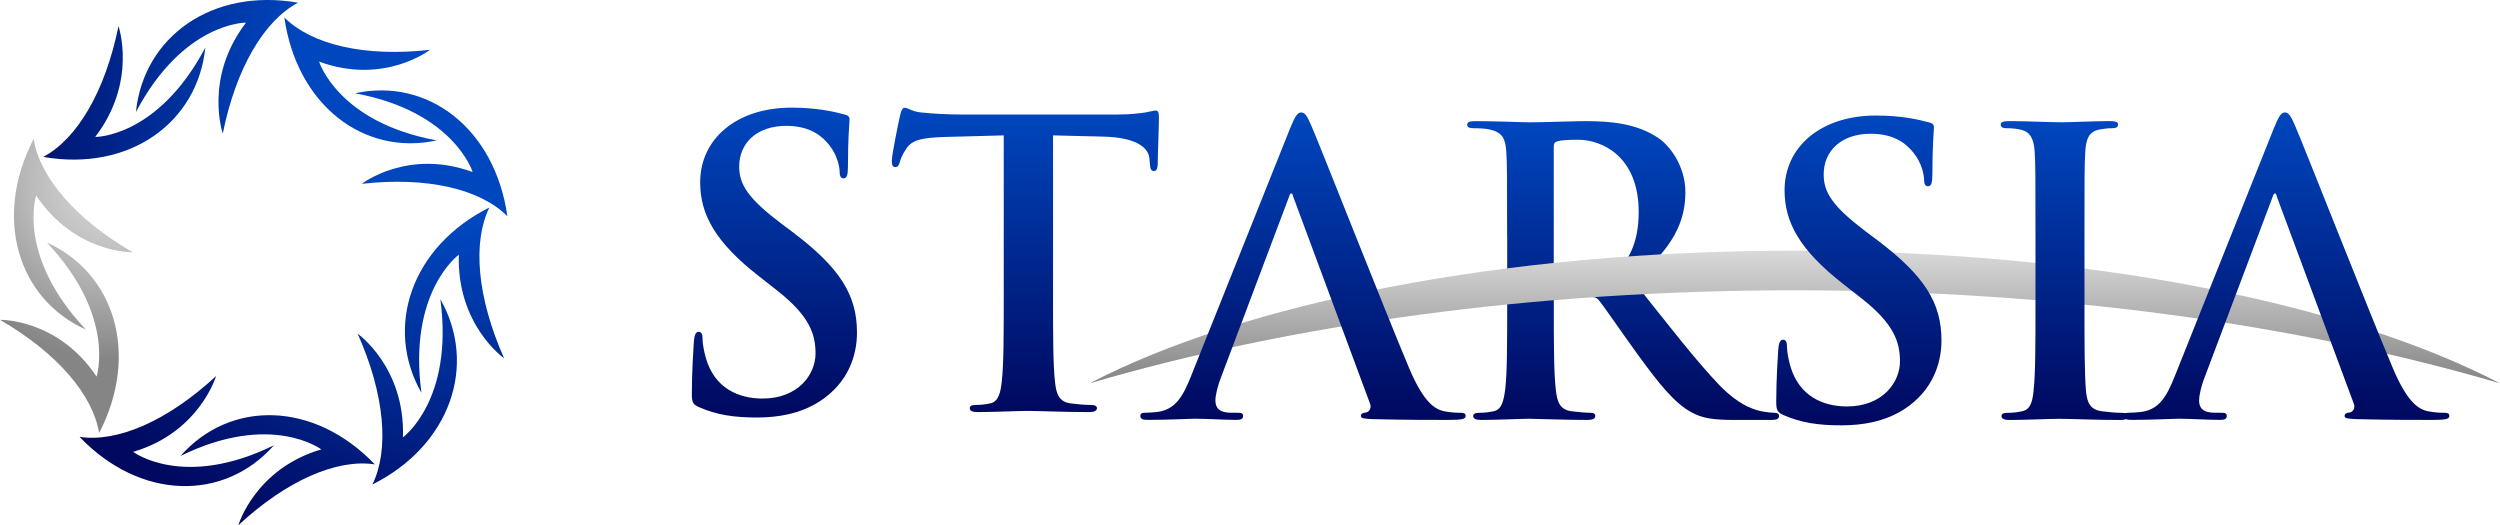 <?xml version="1.0" encoding="utf-8"?>
<!-- Generator: Adobe Illustrator 25.0.0, SVG Export Plug-In . SVG Version: 6.00 Build 0)  -->
<svg version="1.1" id="レイヤー_1" xmlns="http://www.w3.org/2000/svg" xmlns:xlink="http://www.w3.org/1999/xlink" x="0px"
	 y="0px" viewBox="0 0 566.93 119.1" style="enable-background:new 0 0 566.93 119.1;" xml:space="preserve">
<style type="text/css">
	.st0{fill:url(#SVGID_1_);}
	.st1{fill:url(#SVGID_2_);}
	.st2{fill:url(#SVGID_3_);}
	.st3{fill:url(#SVGID_4_);}
	.st4{fill:url(#SVGID_5_);}
	.st5{fill:url(#SVGID_6_);}
	.st6{fill:url(#SVGID_7_);}
	.st7{fill:url(#SVGID_8_);}
	.st8{fill:none;}
	.st9{fill:url(#SVGID_9_);}
	.st10{fill:url(#SVGID_10_);}
</style>
<g>
	<linearGradient id="SVGID_1_" gradientUnits="userSpaceOnUse" x1="175.619" y1="24.428" x2="175.619" y2="94.69">
		<stop  offset="0" style="stop-color:#0047BF"/>
		<stop  offset="1" style="stop-color:#00085F"/>
	</linearGradient>
	<path class="st0" d="M158.59,92.36c-1.44-0.63-1.7-1.08-1.7-3.05c0-4.93,0.36-10.3,0.45-11.74c0.09-1.35,0.36-2.33,1.07-2.33
		c0.8,0,0.9,0.81,0.9,1.52c0,1.16,0.36,3.05,0.8,4.57c1.97,6.63,7.26,9.05,12.82,9.05c8.07,0,12.01-5.47,12.01-10.22
		c0-4.39-1.35-8.52-8.78-14.34l-4.12-3.23c-9.86-7.71-13.26-13.98-13.26-21.24c0-9.86,8.25-16.94,20.7-16.94
		c5.83,0,9.59,0.9,11.92,1.52c0.8,0.18,1.25,0.45,1.25,1.08c0,1.17-0.36,3.76-0.36,10.75c0,1.97-0.27,2.69-0.99,2.69
		c-0.63,0-0.9-0.53-0.9-1.61c0-0.8-0.45-3.58-2.33-5.91c-1.35-1.7-3.94-4.39-9.77-4.39c-6.63,0-10.67,3.85-10.67,9.23
		c0,4.12,2.06,7.26,9.5,12.9l2.51,1.88c10.85,8.16,14.7,14.34,14.7,22.86c0,5.2-1.97,11.38-8.43,15.59
		c-4.48,2.87-9.5,3.68-14.25,3.68C166.47,94.69,162.44,94.06,158.59,92.36z"/>
	<linearGradient id="SVGID_2_" gradientUnits="userSpaceOnUse" x1="232.527" y1="24.428" x2="232.527" y2="93.439">
		<stop  offset="0" style="stop-color:#0047BF"/>
		<stop  offset="1" style="stop-color:#00085F"/>
	</linearGradient>
	<path class="st1" d="M227.6,30.7l-13.35,0.36c-5.2,0.18-7.35,0.63-8.7,2.6c-0.9,1.35-1.34,2.42-1.52,3.14
		c-0.18,0.72-0.45,1.08-0.99,1.08c-0.63,0-0.8-0.45-0.8-1.44c0-1.43,1.7-9.59,1.88-10.3c0.27-1.16,0.54-1.7,1.07-1.7
		c0.72,0,1.62,0.9,3.85,1.08c2.6,0.27,6.01,0.45,8.96,0.45h35.49c2.87,0,4.84-0.27,6.18-0.45c1.34-0.27,2.06-0.45,2.42-0.45
		c0.63,0,0.72,0.54,0.72,1.88c0,1.88-0.27,8.07-0.27,10.4c-0.09,0.9-0.27,1.43-0.81,1.43c-0.72,0-0.9-0.45-0.98-1.79l-0.09-0.99
		c-0.18-2.33-2.6-4.84-10.58-5.02L238.8,30.7v36.75c0,8.24,0,15.33,0.45,19.18c0.27,2.51,0.8,4.48,3.5,4.84
		c1.25,0.18,3.23,0.36,4.57,0.36c0.99,0,1.44,0.27,1.44,0.72c0,0.63-0.72,0.9-1.7,0.9c-5.91,0-11.56-0.27-14.07-0.27
		c-2.06,0-7.71,0.27-11.29,0.27c-1.17,0-1.79-0.27-1.79-0.9c0-0.45,0.36-0.72,1.43-0.72c1.35,0,2.42-0.18,3.23-0.36
		c1.8-0.36,2.33-2.33,2.6-4.93c0.45-3.76,0.45-10.85,0.45-19.09V30.7z"/>
	<linearGradient id="SVGID_3_" gradientUnits="userSpaceOnUse" x1="368.075" y1="27.468" x2="368.075" y2="95.223">
		<stop  offset="0" style="stop-color:#0047BF"/>
		<stop  offset="1" style="stop-color:#00085F"/>
	</linearGradient>
	<path class="st2" d="M341.77,53.46c0-13.62,0-16.13-0.18-19c-0.18-3.05-0.9-4.48-3.85-5.11c-0.72-0.18-2.24-0.27-3.5-0.27
		c-0.98,0-1.52-0.18-1.52-0.81c0-0.63,0.63-0.8,1.97-0.8c4.75,0,10.4,0.27,12.28,0.27c3.05,0,9.86-0.27,12.64-0.27
		c5.65,0,11.65,0.54,16.49,3.85c2.51,1.7,6.1,6.27,6.1,12.28c0,6.63-2.78,12.73-11.83,20.08c7.98,10.04,14.16,18.02,19.45,23.57
		c5.02,5.2,8.69,5.83,10.03,6.09c0.99,0.18,1.8,0.27,2.51,0.27c0.72,0,1.08,0.27,1.08,0.72c0,0.71-0.63,0.9-1.7,0.9h-8.51
		c-5.02,0-7.26-0.45-9.59-1.7c-3.85-2.06-7.26-6.27-12.28-13.18c-3.59-4.93-7.71-11.02-8.87-12.37c-0.45-0.53-0.99-0.63-1.61-0.63
		l-7.8-0.18c-0.45,0-0.72,0.18-0.72,0.72v1.25c0,8.33,0,15.42,0.45,19.18c0.27,2.6,0.81,4.57,3.5,4.93
		c1.35,0.18,3.32,0.36,4.39,0.36c0.72,0,1.07,0.27,1.07,0.72c0,0.62-0.63,0.9-1.79,0.9c-5.2,0-11.83-0.27-13.18-0.27
		c-1.7,0-7.35,0.27-10.93,0.27c-1.17,0-1.79-0.27-1.79-0.9c0-0.45,0.36-0.72,1.43-0.72c1.35,0,2.42-0.18,3.23-0.36
		c1.8-0.36,2.24-2.33,2.6-4.93c0.45-3.76,0.45-10.85,0.45-19.09V53.46z M352.35,60.54c0,0.99,0.18,1.35,0.8,1.61
		c1.88,0.63,4.57,0.9,6.81,0.9c3.58,0,4.75-0.35,6.36-1.52c2.69-1.97,5.29-6.09,5.29-13.44c0-12.73-8.43-16.4-13.71-16.4
		c-2.24,0-3.85,0.09-4.75,0.36c-0.63,0.18-0.8,0.53-0.8,1.25V60.54z"/>
	<linearGradient id="SVGID_4_" gradientUnits="userSpaceOnUse" x1="407.014" y1="56.844" x2="407.014" y2="86.932">
		<stop  offset="0" style="stop-color:#D9D9D9"/>
		<stop  offset="1" style="stop-color:#858585"/>
	</linearGradient>
	<path class="st3" d="M566.93,86.93c-34.82-18.16-93.45-30.09-159.92-30.09c-66.47,0-125.1,11.93-159.92,30.09
		c45.29-13.29,100.42-21.1,159.92-21.1C466.51,65.83,521.64,73.64,566.93,86.93z"/>
	<linearGradient id="SVGID_5_" gradientUnits="userSpaceOnUse" x1="295.482" y1="25.497" x2="295.482" y2="95.223">
		<stop  offset="0" style="stop-color:#0047BF"/>
		<stop  offset="1" style="stop-color:#00085F"/>
	</linearGradient>
	<path class="st4" d="M293.29,44.67c-0.09-0.36-0.18-0.81-0.45-0.81c-0.27,0-0.45,0.45-0.54,0.81l-15.33,40.69
		c-0.9,2.24-1.35,4.39-1.35,5.46c0,1.61,0.81,2.78,3.59,2.78h1.34c1.07,0,1.35,0.18,1.35,0.72c0,0.71-0.54,0.9-1.52,0.9
		c-2.87,0-6.72-0.27-9.5-0.27c-0.99,0-5.92,0.27-10.58,0.27c-1.16,0-1.7-0.18-1.7-0.9c0-0.54,0.36-0.72,1.07-0.72
		c0.81,0,2.06-0.09,2.78-0.18c4.12-0.53,5.83-3.58,7.62-8.06l22.5-56.28c1.08-2.6,1.61-3.58,2.51-3.58c0.81,0,1.34,0.8,2.24,2.87
		c2.15,4.93,16.49,41.49,22.23,55.11c3.4,8.07,6,9.32,7.88,9.77c1.35,0.27,2.69,0.36,3.77,0.36c0.72,0,1.16,0.09,1.16,0.72
		c0,0.71-0.8,0.9-4.12,0.9c-3.23,0-9.77,0-16.94-0.18c-1.61-0.09-2.69-0.09-2.69-0.71c0-0.54,0.36-0.72,1.25-0.81
		c0.63-0.18,1.25-0.99,0.8-2.06L293.29,44.67z"/>
	<linearGradient id="SVGID_6_" gradientUnits="userSpaceOnUse" x1="421.533" y1="26.214" x2="421.533" y2="96.474">
		<stop  offset="0" style="stop-color:#0047BF"/>
		<stop  offset="1" style="stop-color:#00085F"/>
	</linearGradient>
	<path class="st5" d="M404.5,94.15c-1.43-0.63-1.7-1.08-1.7-3.05c0-4.93,0.36-10.3,0.45-11.74c0.09-1.35,0.36-2.33,1.08-2.33
		c0.8,0,0.9,0.81,0.9,1.52c0,1.16,0.35,3.05,0.8,4.57c1.97,6.63,7.26,9.05,12.82,9.05c8.07,0,12.01-5.47,12.01-10.22
		c0-4.39-1.35-8.52-8.78-14.34l-4.12-3.23c-9.86-7.71-13.27-13.98-13.27-21.24c0-9.86,8.25-16.94,20.7-16.94
		c5.83,0,9.59,0.9,11.92,1.52c0.8,0.18,1.25,0.45,1.25,1.08c0,1.17-0.35,3.76-0.35,10.75c0,1.97-0.27,2.69-0.99,2.69
		c-0.63,0-0.9-0.53-0.9-1.61c0-0.8-0.44-3.58-2.33-5.91c-1.34-1.7-3.94-4.39-9.77-4.39c-6.63,0-10.66,3.85-10.66,9.23
		c0,4.12,2.06,7.26,9.5,12.9l2.51,1.88c10.85,8.16,14.7,14.34,14.7,22.85c0,5.2-1.97,11.38-8.42,15.59
		c-4.48,2.87-9.5,3.67-14.25,3.67C412.39,96.47,408.36,95.85,404.5,94.15z"/>
	<linearGradient id="SVGID_7_" gradientUnits="userSpaceOnUse" x1="468.179" y1="27.468" x2="468.179" y2="95.223">
		<stop  offset="0" style="stop-color:#0047BF"/>
		<stop  offset="1" style="stop-color:#00085F"/>
	</linearGradient>
	<path class="st6" d="M461.59,53.46c0-13.62,0-16.13-0.18-19c-0.18-3.05-1.08-4.57-3.05-5.02c-0.98-0.27-2.15-0.36-3.23-0.36
		c-0.9,0-1.43-0.18-1.43-0.9c0-0.54,0.72-0.72,2.15-0.72c3.4,0,9.05,0.27,11.65,0.27c2.24,0,7.53-0.27,10.94-0.27
		c1.16,0,1.88,0.18,1.88,0.72c0,0.72-0.54,0.9-1.43,0.9c-0.9,0-1.62,0.09-2.69,0.27c-2.42,0.45-3.14,1.97-3.32,5.11
		c-0.18,2.87-0.18,5.38-0.18,19v15.78c0,8.69,0,15.77,0.36,19.63c0.27,2.42,0.9,4.03,3.58,4.39c1.25,0.18,3.23,0.36,4.57,0.36
		c0.99,0,1.43,0.27,1.43,0.72c0,0.62-0.72,0.9-1.7,0.9c-5.91,0-11.56-0.27-13.98-0.27c-2.06,0-7.71,0.27-11.29,0.27
		c-1.16,0-1.79-0.27-1.79-0.9c0-0.45,0.36-0.72,1.43-0.72c1.34,0,2.42-0.18,3.23-0.36c1.79-0.36,2.33-1.88,2.6-4.48
		c0.45-3.76,0.45-10.84,0.45-19.53V53.46z"/>
	<linearGradient id="SVGID_8_" gradientUnits="userSpaceOnUse" x1="518.547" y1="25.497" x2="518.547" y2="95.223">
		<stop  offset="0" style="stop-color:#0047BF"/>
		<stop  offset="1" style="stop-color:#00085F"/>
	</linearGradient>
	<path class="st7" d="M516.35,44.67c-0.09-0.36-0.18-0.81-0.45-0.81c-0.27,0-0.44,0.45-0.54,0.81l-15.33,40.69
		c-0.9,2.24-1.34,4.39-1.34,5.46c0,1.61,0.8,2.78,3.58,2.78h1.35c1.08,0,1.35,0.18,1.35,0.72c0,0.71-0.54,0.9-1.52,0.9
		c-2.87,0-6.72-0.27-9.5-0.27c-0.98,0-5.91,0.27-10.57,0.27c-1.17,0-1.7-0.18-1.7-0.9c0-0.54,0.36-0.72,1.08-0.72
		c0.8,0,2.06-0.09,2.78-0.18c4.13-0.53,5.83-3.58,7.62-8.06l22.49-56.28c1.08-2.6,1.62-3.58,2.51-3.58c0.81,0,1.35,0.8,2.24,2.87
		c2.15,4.93,16.49,41.49,22.23,55.11c3.4,8.07,6,9.32,7.88,9.77c1.35,0.27,2.69,0.36,3.76,0.36c0.72,0,1.17,0.09,1.17,0.72
		c0,0.71-0.81,0.9-4.12,0.9c-3.23,0-9.77,0-16.94-0.18c-1.61-0.09-2.69-0.09-2.69-0.71c0-0.54,0.36-0.72,1.25-0.81
		c0.63-0.18,1.26-0.99,0.81-2.06L516.35,44.67z"/>
</g>
<g>
	<rect x="12.79" y="24.41" class="st8" width="77.44" height="78.7"/>
	
		<radialGradient id="SVGID_9_" cx="25.526" cy="62.764" r="61.46" gradientTransform="matrix(1 0 0 1.016 0 -22.68)" gradientUnits="userSpaceOnUse">
		<stop  offset="0" style="stop-color:#D9D9D9"/>
		<stop  offset="0.123" style="stop-color:#D0D0D0"/>
		<stop  offset="0.322" style="stop-color:#B8B8B8"/>
		<stop  offset="0.569" style="stop-color:#929292"/>
		<stop  offset="0.646" style="stop-color:#858585"/>
	</radialGradient>
	<path class="st9" d="M7.62,31.53c-9.2,17.76-3.63,36.23,11.84,43.2C3.68,57.99,8.2,44.33,8.2,44.33
		c8.79,13.19,21.89,12.87,21.89,12.87C17.1,49.68,9.03,40.16,7.62,31.53z M10.64,55C26.41,71.74,21.9,85.4,21.9,85.4
		C13.1,72.21,0,72.53,0,72.53c12.99,7.51,21.06,17.03,22.48,25.67C31.68,80.43,26.1,61.97,10.64,55z"/>
	
		<radialGradient id="SVGID_10_" cx="101.315" cy="38.775" r="111.027" gradientTransform="matrix(1 0 0 1.016 0 -22.68)" gradientUnits="userSpaceOnUse">
		<stop  offset="0.302" style="stop-color:#0047BF"/>
		<stop  offset="0.995" style="stop-color:#00085F"/>
	</radialGradient>
	<path class="st10" d="M80.5,21.15c22.44,4.12,26.69,17.87,26.69,17.87c-14.74-5.42-25.15,2.67-25.15,2.67
		c14.85-1.68,26.89,1.2,33.02,7.34C112.24,29.16,97.04,17.55,80.5,21.15z M91.38,99.17c0.52-15.92-10.27-23.49-10.27-23.49
		c6.17,13.83,7.19,26.36,3.34,34.19c17.72-8.87,23.88-27.14,15.41-42.02C102.94,90.82,91.38,99.17,91.38,99.17z M110.98,47.05
		C93.26,55.93,87.1,74.2,95.57,89.08c-3.08-22.97,8.48-31.32,8.48-31.32c-0.51,15.92,10.27,23.49,10.27,23.49
		C108.16,67.42,107.13,54.89,110.98,47.05z M99.05,31.84C76.6,27.73,72.36,13.97,72.36,13.97c14.74,5.42,25.15-2.67,25.15-2.67
		c-14.85,1.68-26.89-1.2-33.03-7.34C67.31,23.83,82.5,35.44,99.05,31.84z M62.12,100.98c-20.54,10.08-31.93,1.49-31.93,1.49
		C45.25,98.04,49,85.28,49,85.28c-11.04,10.23-22.44,15.1-30.96,13.79C31.81,113.46,50.81,113.77,62.12,100.98z M40.93,103.4
		c20.54-10.08,31.93-1.49,31.93-1.49c-15.06,4.42-18.81,17.19-18.81,17.19c11.04-10.23,22.45-15.1,30.96-13.79
		C71.23,90.93,52.23,90.61,40.93,103.4z M55.79,5.13c-9.62,12.57-5.27,25.14-5.27,25.14C53.53,15.4,59.94,4.65,67.59,0.61
		C48.12-2.79,32.57,8.31,30.82,25.41C41.61,4.98,55.79,5.13,55.79,5.13z M46.56,10.79C35.77,31.21,21.59,31.06,21.59,31.06
		c9.62-12.57,5.28-25.14,5.28-25.14C23.85,20.8,17.44,31.55,9.79,35.58C29.26,38.99,44.81,27.89,46.56,10.79z"/>
</g>
</svg>
